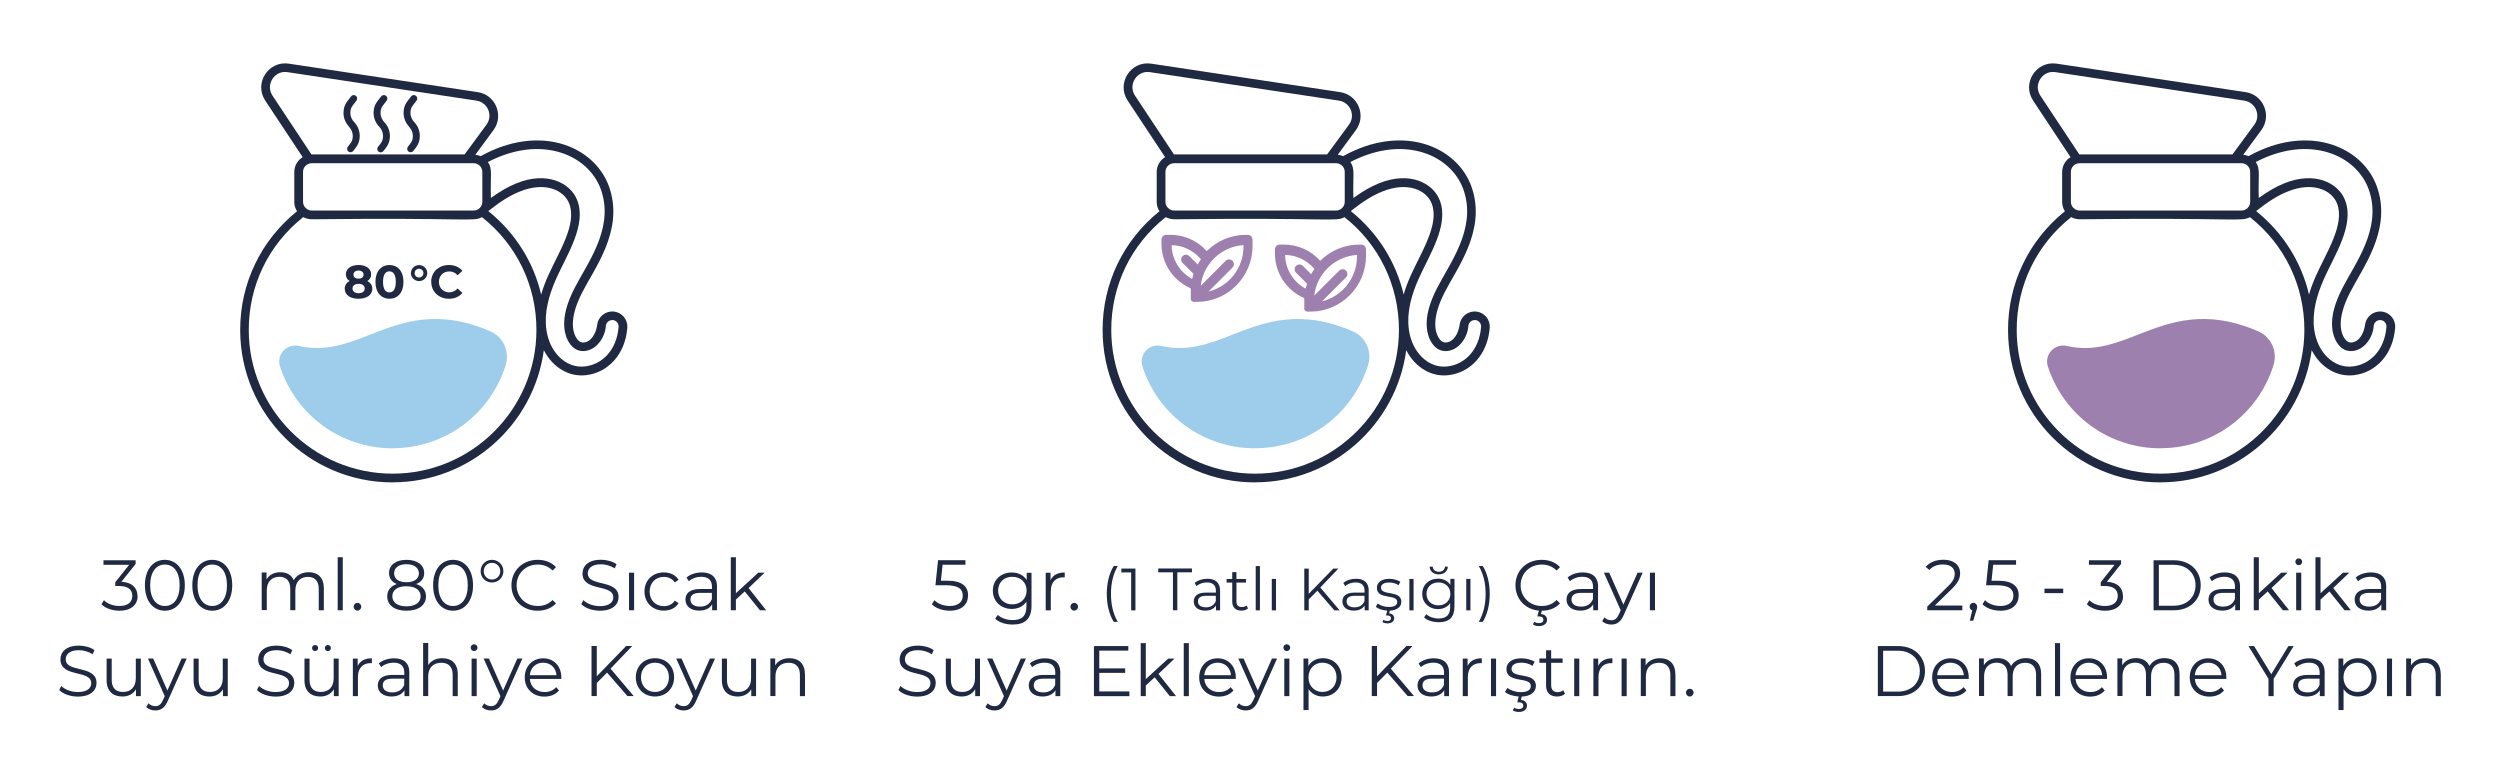 <?xml version="1.0" encoding="UTF-8"?>
<svg id="katman_1" data-name="katman 1" xmlns="http://www.w3.org/2000/svg" viewBox="0 0 280 86.81">
  <defs>
    <style>
      .cls-1 {
        fill: #202942;
      }

      .cls-2 {
        fill: #9e80ae;
      }

      .cls-3 {
        fill: #9dcdea;
      }
    </style>
  </defs>
  <g>
    <path class="cls-1" d="M15.42,66.74c0,.94-.68,1.66-2.04,1.66-.81,0-1.59-.28-2.02-.72l.28-.46c.36.38,1.01.65,1.74.65.93,0,1.44-.43,1.44-1.13s-.47-1.11-1.51-1.11h-.4v-.42l1.55-1.95h-2.87v-.51h3.6v.41l-1.59,2c1.2.06,1.8.7,1.8,1.59Z"/>
    <path class="cls-1" d="M16.23,65.55c0-1.79.94-2.85,2.23-2.85s2.24,1.07,2.24,2.85-.95,2.85-2.24,2.85-2.23-1.07-2.23-2.85ZM20.12,65.55c0-1.5-.67-2.32-1.65-2.32s-1.65.83-1.65,2.32.67,2.32,1.65,2.32,1.65-.83,1.65-2.32Z"/>
    <path class="cls-1" d="M21.54,65.55c0-1.79.94-2.85,2.23-2.85s2.24,1.07,2.24,2.85-.95,2.85-2.24,2.85-2.23-1.07-2.23-2.85ZM25.42,65.55c0-1.5-.67-2.32-1.65-2.32s-1.65.83-1.65,2.32.67,2.32,1.65,2.32,1.65-.83,1.65-2.32Z"/>
    <path class="cls-1" d="M36.27,65.91v2.44h-.57v-2.39c0-.89-.45-1.35-1.21-1.35-.87,0-1.41.56-1.41,1.52v2.21h-.57v-2.39c0-.89-.45-1.35-1.22-1.35-.86,0-1.41.56-1.41,1.52v2.21h-.57v-4.21h.54v.77c.3-.5.84-.8,1.55-.8s1.24.3,1.5.89c.3-.54.91-.89,1.67-.89,1.03,0,1.7.59,1.7,1.8Z"/>
    <path class="cls-1" d="M37.82,62.41h.57v5.94h-.57v-5.94Z"/>
    <path class="cls-1" d="M39.61,67.95c0-.25.19-.43.42-.43s.43.18.43.43-.2.44-.43.44-.42-.19-.42-.44Z"/>
    <path class="cls-1" d="M47.71,66.79c0,.99-.84,1.61-2.18,1.61s-2.16-.62-2.16-1.61c0-.67.38-1.15,1.08-1.38-.57-.22-.88-.65-.88-1.23,0-.91.78-1.48,1.96-1.48s1.98.57,1.98,1.48c0,.58-.32,1.01-.9,1.23.71.23,1.1.71,1.1,1.38ZM47.11,66.78c0-.69-.59-1.12-1.59-1.12s-1.58.43-1.58,1.12.58,1.13,1.58,1.13,1.59-.43,1.59-1.13ZM45.53,65.21c.87,0,1.39-.39,1.39-1s-.55-1.02-1.39-1.02-1.39.38-1.39,1.01.51,1.01,1.39,1.01Z"/>
    <path class="cls-1" d="M48.51,65.55c0-1.79.94-2.85,2.23-2.85s2.24,1.07,2.24,2.85-.95,2.85-2.24,2.85-2.23-1.07-2.23-2.85ZM52.39,65.55c0-1.5-.67-2.32-1.65-2.32s-1.65.83-1.65,2.32.67,2.32,1.65,2.32,1.65-.83,1.65-2.32Z"/>
    <path class="cls-1" d="M53.83,63.97c0-.71.56-1.27,1.27-1.27s1.28.56,1.28,1.27-.56,1.27-1.28,1.27-1.27-.56-1.27-1.27ZM56.03,63.97c0-.52-.4-.93-.93-.93s-.92.4-.92.93.4.94.92.94.93-.41.93-.94Z"/>
    <path class="cls-1" d="M57.28,65.55c0-1.64,1.25-2.85,2.94-2.85.82,0,1.55.27,2.05.82l-.38.38c-.46-.46-1.02-.67-1.66-.67-1.35,0-2.37.99-2.37,2.32s1.02,2.32,2.37,2.32c.64,0,1.2-.2,1.66-.67l.38.38c-.5.54-1.23.82-2.06.82-1.68,0-2.93-1.21-2.93-2.85Z"/>
    <path class="cls-1" d="M65.1,67.67l.23-.46c.4.39,1.11.68,1.85.68,1.05,0,1.51-.44,1.51-.99,0-1.54-3.45-.59-3.45-2.67,0-.83.64-1.54,2.07-1.54.63,0,1.29.18,1.74.5l-.2.47c-.48-.31-1.04-.46-1.54-.46-1.03,0-1.48.46-1.48,1.02,0,1.54,3.45.61,3.45,2.65,0,.83-.66,1.53-2.09,1.53-.84,0-1.67-.3-2.08-.73Z"/>
    <path class="cls-1" d="M70.45,64.14h.57v4.21h-.57v-4.21Z"/>
    <path class="cls-1" d="M72.18,66.25c0-1.26.91-2.14,2.17-2.14.71,0,1.31.28,1.65.83l-.42.29c-.29-.42-.74-.62-1.23-.62-.92,0-1.59.66-1.59,1.64s.67,1.64,1.59,1.64c.49,0,.94-.19,1.23-.62l.42.29c-.34.54-.94.83-1.65.83-1.26,0-2.17-.89-2.17-2.15Z"/>
    <path class="cls-1" d="M80.3,65.74v2.61h-.54v-.66c-.26.43-.75.7-1.45.7-.95,0-1.54-.5-1.54-1.23,0-.65.42-1.19,1.63-1.19h1.34v-.26c0-.72-.41-1.11-1.19-1.11-.54,0-1.06.19-1.4.5l-.26-.42c.42-.36,1.05-.57,1.71-.57,1.09,0,1.71.54,1.71,1.63ZM79.73,67.09v-.69h-1.32c-.82,0-1.08.32-1.08.75,0,.49.39.79,1.07.79s1.11-.3,1.34-.86Z"/>
    <path class="cls-1" d="M83.41,66.24l-.99.91v1.2h-.57v-5.94h.57v4.03l2.51-2.3h.71l-1.8,1.72,1.97,2.49h-.7l-1.7-2.11Z"/>
    <path class="cls-1" d="M6.63,77.29l.23-.46c.4.39,1.11.68,1.85.68,1.05,0,1.51-.44,1.51-.99,0-1.54-3.45-.59-3.45-2.67,0-.83.64-1.54,2.07-1.54.63,0,1.29.18,1.74.5l-.2.47c-.48-.31-1.04-.46-1.54-.46-1.03,0-1.48.46-1.48,1.02,0,1.54,3.45.61,3.45,2.65,0,.83-.66,1.53-2.09,1.53-.84,0-1.67-.3-2.08-.73Z"/>
    <path class="cls-1" d="M15.77,73.76v4.21h-.54v-.77c-.3.51-.84.81-1.51.81-1.07,0-1.78-.6-1.78-1.81v-2.44h.57v2.39c0,.9.46,1.35,1.27,1.35.88,0,1.43-.57,1.43-1.53v-2.21h.57Z"/>
    <path class="cls-1" d="M20.91,73.76l-2.11,4.72c-.35.82-.8,1.09-1.4,1.09-.39,0-.77-.13-1.03-.38l.26-.42c.21.21.46.32.77.32.38,0,.63-.18.87-.71l.18-.41-1.88-4.21h.59l1.59,3.58,1.59-3.58h.56Z"/>
    <path class="cls-1" d="M25.51,73.76v4.21h-.54v-.77c-.3.51-.84.81-1.51.81-1.07,0-1.78-.6-1.78-1.81v-2.44h.57v2.39c0,.9.46,1.35,1.27,1.35.88,0,1.43-.57,1.43-1.53v-2.21h.57Z"/>
    <path class="cls-1" d="M28.78,77.29l.23-.46c.4.39,1.11.68,1.85.68,1.05,0,1.51-.44,1.51-.99,0-1.54-3.45-.59-3.45-2.67,0-.83.64-1.54,2.07-1.54.63,0,1.29.18,1.74.5l-.2.47c-.48-.31-1.04-.46-1.54-.46-1.03,0-1.48.46-1.48,1.02,0,1.54,3.45.61,3.45,2.65,0,.83-.66,1.53-2.09,1.53-.84,0-1.67-.3-2.08-.73Z"/>
    <path class="cls-1" d="M37.93,73.76v4.21h-.54v-.77c-.3.51-.84.81-1.51.81-1.07,0-1.78-.6-1.78-1.81v-2.44h.57v2.39c0,.9.46,1.35,1.27,1.35.88,0,1.43-.57,1.43-1.53v-2.21h.57ZM34.95,72.58c0-.19.15-.34.34-.34s.34.15.34.34-.16.34-.34.34-.34-.14-.34-.34ZM36.38,72.58c0-.19.16-.34.34-.34s.34.15.34.34-.15.34-.34.34-.34-.14-.34-.34Z"/>
    <path class="cls-1" d="M41.65,73.72v.55s-.1,0-.14,0c-.88,0-1.42.56-1.42,1.55v2.15h-.57v-4.21h.54v.83c.26-.56.8-.86,1.58-.86Z"/>
    <path class="cls-1" d="M45.84,75.36v2.61h-.54v-.66c-.26.43-.75.7-1.45.7-.95,0-1.54-.5-1.54-1.23,0-.65.42-1.19,1.63-1.19h1.34v-.26c0-.72-.41-1.11-1.19-1.11-.54,0-1.06.19-1.4.5l-.26-.42c.42-.36,1.05-.57,1.71-.57,1.09,0,1.71.54,1.71,1.63ZM45.27,76.7v-.69h-1.32c-.82,0-1.08.32-1.08.75,0,.49.39.79,1.07.79s1.11-.3,1.34-.86Z"/>
    <path class="cls-1" d="M51.27,75.53v2.44h-.57v-2.39c0-.89-.46-1.35-1.27-1.35-.91,0-1.47.56-1.47,1.52v2.21h-.57v-5.94h.57v2.47c.31-.49.86-.77,1.58-.77,1.03,0,1.73.59,1.73,1.8Z"/>
    <path class="cls-1" d="M52.72,72.54c0-.22.17-.38.38-.38s.38.17.38.38-.17.38-.38.38-.38-.17-.38-.38ZM52.82,73.76h.57v4.21h-.57v-4.21Z"/>
    <path class="cls-1" d="M58.51,73.76l-2.11,4.72c-.35.82-.8,1.09-1.4,1.09-.39,0-.77-.13-1.03-.38l.26-.42c.21.21.46.32.77.32.38,0,.63-.18.87-.71l.18-.41-1.88-4.21h.59l1.59,3.58,1.59-3.58h.56Z"/>
    <path class="cls-1" d="M62.86,76.04h-3.52c.06.88.74,1.47,1.66,1.47.51,0,.97-.18,1.29-.55l.32.37c-.38.45-.96.69-1.63.69-1.31,0-2.21-.9-2.21-2.15s.87-2.14,2.06-2.14,2.04.87,2.04,2.14c0,.05,0,.11,0,.18ZM59.34,75.62h2.99c-.07-.83-.67-1.4-1.5-1.4s-1.42.58-1.49,1.4Z"/>
    <path class="cls-1" d="M67.99,75.33l-1.15,1.16v1.47h-.59v-5.61h.59v3.39l3.29-3.39h.68l-2.43,2.54,2.6,3.07h-.71l-2.29-2.64Z"/>
    <path class="cls-1" d="M71.21,75.86c0-1.25.91-2.14,2.15-2.14s2.14.89,2.14,2.14-.91,2.15-2.14,2.15-2.15-.9-2.15-2.15ZM74.92,75.86c0-.99-.66-1.64-1.56-1.64s-1.57.66-1.57,1.64.67,1.64,1.57,1.64,1.56-.66,1.56-1.64Z"/>
    <path class="cls-1" d="M80.08,73.76l-2.11,4.72c-.35.82-.8,1.09-1.4,1.09-.39,0-.77-.13-1.03-.38l.26-.42c.21.21.46.32.77.32.38,0,.63-.18.87-.71l.18-.41-1.88-4.21h.59l1.59,3.58,1.59-3.58h.56Z"/>
    <path class="cls-1" d="M84.68,73.76v4.21h-.54v-.77c-.3.51-.84.81-1.51.81-1.07,0-1.78-.6-1.78-1.81v-2.44h.57v2.39c0,.9.46,1.35,1.27,1.35.88,0,1.43-.57,1.43-1.53v-2.21h.57Z"/>
    <path class="cls-1" d="M90.16,75.53v2.44h-.57v-2.39c0-.89-.46-1.35-1.27-1.35-.91,0-1.47.56-1.47,1.52v2.21h-.57v-4.21h.54v.78c.3-.51.87-.81,1.6-.81,1.03,0,1.73.59,1.73,1.8Z"/>
  </g>
  <g>
    <g id="_06_Coffee_Pot" data-name="06 Coffee Pot">
      <g>
        <path class="cls-1" d="M43.98,54.02c8.65,0,15.81-6.46,16.93-14.8,1.06,2.06,2.94,3.01,4.71,2.8,2.4-.26,4.4-2.25,4.64-5.31h0c.07-.9-.58-1.7-1.47-1.81-.92-.12-1.78.53-1.9,1.46-.12.92-.65,1.98-1.57,2-.71.02-1.1-1.03-1.15-1.76-.08-1.06.27-2.37,1.06-3.89,1.33-2.63,4.53-6.76,3.11-11.42-1.22-4.16-6.17-6.87-12.01-4.91-.84.28-1.66.65-2.49,1.11-.19-.08-.39-.13-.6-.16l2.03-2.76c1.2-1.63.23-3.95-1.76-4.25l-21.16-3.19c-2.3-.35-3.93,2.2-2.64,4.14l4.19,6.33c-.56.34-.94.96-.94,1.66v3.36c0,.38.11.74.31,1.04-4.05,3.26-6.37,8.07-6.37,13.29,0,9.42,7.66,17.08,17.08,17.08h0ZM53.05,23.58h-18.13c-.53,0-.98-.44-.98-.97v-3.36c0-.54.44-.97.98-.97h18.13c.54,0,.97.45.97.97v3.36c0,.52-.43.97-.97.97h0ZM54.7,23.63c1.38-1.09,2.46-1.76,3.5-2.17,2.85-1.17,4.98-.16,5.55,1.34.9,2.32-1.19,5.46-2.36,8.08-.33.74-.59,1.44-.78,2.11-.86-3.66-2.91-6.92-5.91-9.34,0,0,0,0,0-.01h0ZM56.65,17.29c5.27-1.77,9.69.62,10.76,4.27,1.27,4.19-1.67,7.98-3.05,10.69-.88,1.71-1.26,3.15-1.16,4.4.08,1.29.85,2.72,2.15,2.67,1.4-.03,2.44-1.5,2.51-2.87.06-.38.42-.64.8-.6.38.05.65.38.62.77-.2,2.58-1.83,4.21-3.78,4.42-2.07.25-3.97-1.54-4.31-4.15-.26-1.92.3-3.86,1.08-5.63,1.2-2.7,3.46-6.06,2.38-8.83-.74-1.94-3.39-3.3-6.83-1.89-.88.35-1.78.87-2.84,1.63-.08-2.54.21-3.21-.33-4.02,0,0,0,0,0,0,0,0,0,0,0-.01.67-.34,1.33-.63,2-.85h0ZM34.88,17.29l-4.36-6.58c-.82-1.24.23-2.86,1.68-2.63l21.16,3.19c1.27.19,1.89,1.67,1.12,2.7l-2.44,3.32h-17.16ZM33.97,24.32c.26.14.61.24.94.24,17.65-.2,18.07.31,19.07-.24,3.88,3.07,6.1,7.65,6.1,12.62,0,8.88-7.23,16.11-16.11,16.11s-16.11-7.23-16.11-16.11c0-4.97,2.22-9.55,6.1-12.62h0Z"/>
        <path class="cls-3" d="M43.98,50.2c5.82,0,10.91-3.74,12.65-9.3.48-1.53-.25-3.15-1.69-3.78-5.92-2.59-9.92-1.03-13.46.35-2.58,1.01-5.02,1.96-7.99,1.28-1.38-.32-2.56.97-2.13,2.29,1.78,5.49,6.85,9.17,12.61,9.17h0Z"/>
      </g>
    </g>
    <g>
      <path class="cls-1" d="M39.08,14.17c-.39-.41-.61-.96-.61-1.53,0-1,.55-1.39.83-1.82.12-.18.36-.23.53-.11.18.12.23.36.11.53,0,0,0,0,0,0-.33.5-.7.7-.7,1.4,0,.39.16.77.44,1.05.39.41.61.96.61,1.53,0,.85-.38,1.23-.72,1.68-.13.17-.37.2-.54.08-.17-.13-.2-.37-.08-.54,0,0,0,0,0,0,.32-.41.56-.62.56-1.21,0-.39-.16-.77-.44-1.05Z"/>
      <path class="cls-1" d="M42.45,14.17c-.39-.41-.61-.96-.61-1.53,0-1,.55-1.39.83-1.82.12-.18.36-.23.54-.11.18.12.23.36.11.54-.33.5-.7.7-.7,1.4,0,.39.16.77.44,1.05.39.41.61.96.61,1.53,0,.85-.38,1.23-.72,1.68-.13.17-.37.21-.54.08-.17-.13-.21-.37-.08-.54,0,0,0,0,.01-.01.32-.41.56-.62.56-1.21,0-.39-.16-.77-.44-1.05h0Z"/>
      <path class="cls-1" d="M45.81,14.17c-.39-.41-.61-.96-.61-1.53,0-1,.54-1.39.83-1.82.12-.18.36-.23.53-.11s.23.36.11.53h0c-.33.5-.7.7-.7,1.4,0,.39.16.77.44,1.05.39.41.61.96.61,1.53,0,.85-.38,1.23-.72,1.68-.13.17-.37.2-.54.08-.17-.13-.2-.37-.08-.54,0,0,0,0,0,0,.32-.42.56-.62.56-1.21,0-.39-.16-.77-.44-1.05h0Z"/>
    </g>
    <g>
      <path class="cls-1" d="M42.05,31.57c0-1.21.67-1.89,1.57-1.89s1.57.68,1.57,1.89-.66,1.89-1.57,1.89-1.57-.68-1.57-1.89ZM44.33,31.57c0-.83-.29-1.18-.72-1.18s-.71.35-.71,1.18.29,1.18.71,1.18.72-.35.72-1.18Z"/>
      <path class="cls-1" d="M46.02,30.59c0-.5.41-.9.92-.9s.91.4.91.9-.41.89-.91.89-.92-.39-.92-.89ZM47.42,30.59c0-.28-.21-.49-.49-.49s-.49.21-.49.49.21.49.49.49.49-.21.49-.49Z"/>
      <path class="cls-1" d="M48.29,31.57c0-1.1.85-1.89,1.99-1.89.63,0,1.16.23,1.51.65l-.54.5c-.25-.28-.55-.43-.92-.43-.68,0-1.17.48-1.17,1.17s.49,1.17,1.17,1.17c.37,0,.67-.15.92-.43l.54.5c-.35.42-.87.65-1.51.65-1.13,0-1.98-.79-1.98-1.89Z"/>
      <path class="cls-1" d="M41.7,32.34c0,.69-.62,1.12-1.55,1.12s-1.54-.43-1.54-1.12c0-.39.2-.69.55-.86-.27-.17-.42-.42-.42-.75,0-.64.58-1.05,1.41-1.05s1.42.4,1.42,1.05c0,.33-.16.59-.43.75.36.18.56.47.56.86ZM40.85,32.31c0-.32-.27-.52-.69-.52s-.68.2-.68.52.26.53.68.53.69-.2.69-.53ZM39.59,30.76c0,.28.22.45.56.45s.57-.17.57-.45-.23-.46-.57-.46-.56.17-.56.46Z"/>
    </g>
  </g>
  <g>
    <path class="cls-1" d="M108.42,66.7c0,.95-.67,1.7-2.04,1.7-.81,0-1.58-.28-2.01-.72l.28-.46c.36.38,1,.65,1.72.65.95,0,1.46-.46,1.46-1.15,0-.72-.45-1.17-1.87-1.17h-1.19l.29-2.81h3.07v.51h-2.56l-.19,1.79h.72c1.69,0,2.33.67,2.33,1.66Z"/>
    <path class="cls-1" d="M115.53,64.14v3.7c0,1.45-.71,2.11-2.11,2.11-.77,0-1.52-.23-1.96-.65l.29-.43c.4.36,1.01.58,1.66.58,1.07,0,1.55-.49,1.55-1.53v-.54c-.35.54-.95.82-1.64.82-1.2,0-2.12-.84-2.12-2.05s.91-2.03,2.12-2.03c.71,0,1.31.29,1.67.84v-.81h.54ZM114.98,66.14c0-.91-.67-1.54-1.6-1.54s-1.59.62-1.59,1.54.67,1.55,1.59,1.55,1.6-.63,1.6-1.55Z"/>
    <path class="cls-1" d="M119.25,64.11v.55s-.1,0-.14,0c-.88,0-1.42.56-1.42,1.55v2.15h-.57v-4.21h.54v.83c.26-.56.8-.86,1.58-.86Z"/>
    <path class="cls-1" d="M119.89,67.95c0-.25.19-.43.42-.43s.43.18.43.43-.2.44-.43.44-.42-.19-.42-.44Z"/>
    <path class="cls-1" d="M123.96,66.52c0-1.23.28-2.33.78-3.13h.45c-.53.92-.76,1.94-.76,3.13s.23,2.21.76,3.13h-.45c-.5-.81-.78-1.9-.78-3.13Z"/>
    <path class="cls-1" d="M127.17,63.68v4.68h-.48v-4.25h-1.1v-.43h1.58Z"/>
    <path class="cls-1" d="M131.36,64.1h-1.64v-.43h3.78v.43h-1.64v4.25h-.49v-4.25Z"/>
    <path class="cls-1" d="M136.65,66.18v2.18h-.46v-.55c-.21.36-.63.58-1.21.58-.79,0-1.28-.41-1.28-1.02,0-.54.35-1,1.36-1h1.12v-.21c0-.6-.34-.93-1-.93-.46,0-.88.16-1.17.41l-.21-.35c.35-.3.88-.47,1.43-.47.91,0,1.42.45,1.42,1.36ZM136.17,67.3v-.57h-1.1c-.68,0-.9.27-.9.63,0,.41.33.66.89.66s.93-.25,1.12-.72Z"/>
    <path class="cls-1" d="M139.78,68.14c-.19.17-.47.25-.74.25-.66,0-1.03-.37-1.03-1.02v-2.12h-.63v-.4h.63v-.77h.47v.77h1.07v.4h-1.07v2.1c0,.41.21.64.61.64.19,0,.39-.06.52-.18l.17.34Z"/>
    <path class="cls-1" d="M140.64,63.4h.47v4.96h-.47v-4.96Z"/>
    <path class="cls-1" d="M142.44,64.84h.47v3.52h-.47v-3.52Z"/>
    <path class="cls-1" d="M147.54,66.16l-.96.97v1.23h-.5v-4.68h.5v2.83l2.75-2.83h.57l-2.03,2.12,2.17,2.56h-.59l-1.91-2.2Z"/>
    <path class="cls-1" d="M153.29,66.18v2.18h-.45v-.55c-.21.36-.63.58-1.21.58-.79,0-1.28-.41-1.28-1.02,0-.54.35-1,1.36-1h1.12v-.21c0-.6-.34-.93-1-.93-.45,0-.88.16-1.17.41l-.21-.35c.35-.3.88-.47,1.43-.47.91,0,1.42.45,1.42,1.36ZM152.82,67.3v-.57h-1.1c-.68,0-.9.27-.9.63,0,.41.33.66.89.66s.93-.25,1.12-.72Z"/>
    <path class="cls-1" d="M155.66,68.39l-.08.31c.37.03.57.25.57.54,0,.36-.31.58-.76.58-.22,0-.4-.05-.56-.15l.11-.25c.13.09.28.13.44.13.27,0,.41-.11.41-.31,0-.18-.13-.31-.41-.31h-.15l.14-.54c-.53-.03-1.02-.2-1.28-.43l.21-.37c.28.22.75.39,1.25.39.67,0,.94-.23.94-.57,0-.92-2.28-.19-2.28-1.58,0-.57.49-1,1.39-1,.46,0,.95.13,1.24.33l-.21.38c-.31-.21-.67-.3-1.04-.3-.63,0-.92.25-.92.58,0,.95,2.28.23,2.28,1.58,0,.57-.48.96-1.31,1Z"/>
    <path class="cls-1" d="M157.85,64.84h.47v3.52h-.47v-3.52Z"/>
    <path class="cls-1" d="M162.9,64.84v3.09c0,1.21-.59,1.76-1.76,1.76-.64,0-1.27-.19-1.64-.54l.24-.36c.33.3.84.48,1.38.48.89,0,1.3-.41,1.3-1.28v-.45c-.29.45-.8.68-1.37.68-1,0-1.76-.7-1.76-1.71s.76-1.7,1.76-1.7c.59,0,1.1.24,1.39.7v-.68h.45ZM162.44,66.51c0-.76-.56-1.28-1.34-1.28s-1.33.52-1.33,1.28.55,1.29,1.33,1.29,1.34-.53,1.34-1.29ZM160.14,63.47h.33c.01.35.31.57.68.57s.67-.21.68-.57h.33c-.02.53-.45.86-1.02.86s-1-.33-1.02-.86Z"/>
    <path class="cls-1" d="M164.22,64.84h.47v3.52h-.47v-3.52Z"/>
    <path class="cls-1" d="M165.62,69.65c.53-.92.77-1.94.77-3.13s-.23-2.21-.77-3.13h.45c.5.8.78,1.9.78,3.13s-.28,2.32-.78,3.13h-.45Z"/>
    <path class="cls-1" d="M174.34,67.2l.38.38c-.49.54-1.22.82-2.03.82l-.1.37c.44.04.68.3.68.65,0,.43-.37.7-.91.7-.26,0-.48-.06-.67-.18l.14-.3c.16.1.34.15.53.15.32,0,.5-.14.5-.38,0-.22-.16-.37-.5-.37h-.18l.17-.65c-1.52-.14-2.62-1.3-2.62-2.84,0-1.64,1.25-2.85,2.94-2.85.82,0,1.55.27,2.05.82l-.38.38c-.46-.46-1.02-.67-1.66-.67-1.35,0-2.37.99-2.37,2.32s1.02,2.32,2.37,2.32c.64,0,1.2-.2,1.66-.67Z"/>
    <path class="cls-1" d="M178.98,65.74v2.61h-.54v-.66c-.26.43-.75.7-1.45.7-.95,0-1.54-.5-1.54-1.23,0-.65.42-1.19,1.63-1.19h1.34v-.26c0-.72-.41-1.11-1.19-1.11-.54,0-1.06.19-1.4.5l-.26-.42c.42-.36,1.05-.57,1.71-.57,1.09,0,1.71.54,1.71,1.63ZM178.41,67.09v-.69h-1.32c-.82,0-1.08.32-1.08.75,0,.49.39.79,1.07.79s1.11-.3,1.34-.86Z"/>
    <path class="cls-1" d="M183.98,64.14l-2.11,4.72c-.35.82-.8,1.09-1.4,1.09-.39,0-.77-.13-1.03-.38l.26-.42c.21.21.46.32.77.32.38,0,.63-.18.87-.71l.18-.41-1.88-4.21h.59l1.59,3.58,1.59-3.58h.56Z"/>
    <path class="cls-1" d="M184.79,64.14h.57v4.21h-.57v-4.21Z"/>
    <path class="cls-1" d="M100.62,77.29l.23-.46c.4.39,1.11.68,1.85.68,1.05,0,1.51-.44,1.51-.99,0-1.54-3.45-.59-3.45-2.67,0-.83.64-1.54,2.07-1.54.63,0,1.29.18,1.74.5l-.2.47c-.48-.31-1.04-.46-1.54-.46-1.03,0-1.48.46-1.48,1.02,0,1.54,3.45.61,3.45,2.65,0,.83-.66,1.53-2.09,1.53-.84,0-1.67-.3-2.08-.73Z"/>
    <path class="cls-1" d="M109.76,73.76v4.21h-.54v-.77c-.3.51-.84.81-1.51.81-1.07,0-1.78-.6-1.78-1.81v-2.44h.57v2.39c0,.9.46,1.35,1.27,1.35.88,0,1.43-.57,1.43-1.53v-2.21h.57Z"/>
    <path class="cls-1" d="M114.9,73.76l-2.11,4.72c-.35.82-.8,1.09-1.4,1.09-.39,0-.77-.13-1.03-.38l.26-.42c.21.21.46.32.77.32.38,0,.63-.18.87-.71l.18-.41-1.88-4.21h.59l1.59,3.58,1.59-3.58h.56Z"/>
    <path class="cls-1" d="M118.75,75.36v2.61h-.54v-.66c-.26.43-.75.7-1.45.7-.95,0-1.54-.5-1.54-1.23,0-.65.42-1.19,1.63-1.19h1.34v-.26c0-.72-.41-1.11-1.19-1.11-.54,0-1.06.19-1.4.5l-.26-.42c.42-.36,1.05-.57,1.71-.57,1.09,0,1.71.54,1.71,1.63ZM118.18,76.7v-.69h-1.32c-.82,0-1.08.32-1.08.75,0,.49.39.79,1.07.79s1.11-.3,1.34-.86Z"/>
    <path class="cls-1" d="M126.49,77.46v.51h-3.97v-5.61h3.85v.51h-3.25v1.99h2.9v.5h-2.9v2.08h3.37Z"/>
    <path class="cls-1" d="M129.32,75.86l-.99.91v1.2h-.57v-5.94h.57v4.03l2.51-2.3h.71l-1.8,1.72,1.97,2.49h-.7l-1.7-2.11Z"/>
    <path class="cls-1" d="M132.58,72.03h.57v5.94h-.57v-5.94Z"/>
    <path class="cls-1" d="M138.4,76.04h-3.52c.06.88.74,1.47,1.66,1.47.51,0,.97-.18,1.29-.55l.32.37c-.38.45-.96.69-1.63.69-1.31,0-2.21-.9-2.21-2.15s.87-2.14,2.06-2.14,2.04.87,2.04,2.14c0,.05,0,.11,0,.18ZM134.88,75.62h2.99c-.07-.83-.67-1.4-1.5-1.4s-1.42.58-1.49,1.4Z"/>
    <path class="cls-1" d="M143.03,73.76l-2.11,4.72c-.35.82-.8,1.09-1.4,1.09-.39,0-.77-.13-1.03-.38l.26-.42c.21.21.46.32.77.32.38,0,.63-.18.87-.71l.18-.41-1.88-4.21h.59l1.59,3.58,1.59-3.58h.56Z"/>
    <path class="cls-1" d="M143.74,72.54c0-.22.17-.38.38-.38s.38.17.38.38-.17.38-.38.38-.38-.17-.38-.38ZM143.84,73.76h.57v4.21h-.57v-4.21Z"/>
    <path class="cls-1" d="M150.26,75.86c0,1.28-.9,2.15-2.1,2.15-.67,0-1.25-.29-1.6-.83v2.35h-.57v-5.77h.54v.83c.34-.56.93-.87,1.63-.87,1.2,0,2.1.87,2.1,2.14ZM149.69,75.86c0-.98-.68-1.64-1.57-1.64s-1.57.67-1.57,1.64.67,1.64,1.57,1.64,1.57-.66,1.57-1.64Z"/>
    <path class="cls-1" d="M155.38,75.33l-1.15,1.16v1.47h-.59v-5.61h.59v3.39l3.29-3.39h.68l-2.43,2.54,2.6,3.07h-.71l-2.29-2.64Z"/>
    <path class="cls-1" d="M162.29,75.36v2.61h-.54v-.66c-.26.43-.75.7-1.45.7-.95,0-1.54-.5-1.54-1.23,0-.65.42-1.19,1.63-1.19h1.34v-.26c0-.72-.41-1.11-1.19-1.11-.54,0-1.06.19-1.4.5l-.26-.42c.42-.36,1.05-.57,1.71-.57,1.09,0,1.71.54,1.71,1.63ZM161.72,76.7v-.69h-1.32c-.82,0-1.08.32-1.08.75,0,.49.39.79,1.07.79s1.11-.3,1.34-.86Z"/>
    <path class="cls-1" d="M165.96,73.72v.55s-.1,0-.14,0c-.88,0-1.42.56-1.42,1.55v2.15h-.57v-4.21h.54v.83c.26-.56.8-.86,1.58-.86Z"/>
    <path class="cls-1" d="M166.99,73.76h.57v4.21h-.57v-4.21Z"/>
    <path class="cls-1" d="M170.44,78.01l-.1.38c.44.04.68.3.68.65,0,.43-.37.7-.91.7-.26,0-.48-.06-.67-.18l.14-.3c.16.1.34.15.53.15.32,0,.5-.14.5-.38,0-.22-.16-.37-.5-.37h-.18l.17-.65c-.63-.03-1.23-.24-1.54-.51l.26-.45c.34.26.91.47,1.5.47.8,0,1.13-.27,1.13-.69,0-1.1-2.73-.23-2.73-1.9,0-.69.59-1.2,1.67-1.2.54,0,1.14.15,1.49.39l-.25.46c-.37-.26-.81-.36-1.24-.36-.76,0-1.1.3-1.1.7,0,1.14,2.73.28,2.73,1.9,0,.69-.58,1.15-1.57,1.2Z"/>
    <path class="cls-1" d="M175.28,77.71c-.22.2-.56.3-.89.3-.79,0-1.23-.45-1.23-1.23v-2.55h-.75v-.48h.75v-.92h.57v.92h1.28v.48h-1.28v2.52c0,.5.26.77.73.77.23,0,.46-.07.62-.22l.2.41Z"/>
    <path class="cls-1" d="M176.31,73.76h.57v4.21h-.57v-4.21Z"/>
    <path class="cls-1" d="M180.59,73.72v.55s-.1,0-.14,0c-.88,0-1.42.56-1.42,1.55v2.15h-.57v-4.21h.54v.83c.26-.56.8-.86,1.58-.86Z"/>
    <path class="cls-1" d="M181.62,73.76h.57v4.21h-.57v-4.21Z"/>
    <path class="cls-1" d="M187.65,75.53v2.44h-.57v-2.39c0-.89-.46-1.35-1.27-1.35-.91,0-1.47.56-1.47,1.52v2.21h-.57v-4.21h.54v.78c.3-.51.87-.81,1.6-.81,1.03,0,1.73.59,1.73,1.8Z"/>
    <path class="cls-1" d="M188.83,77.57c0-.25.19-.43.42-.43s.43.18.43.43-.2.44-.43.44-.42-.19-.42-.44Z"/>
  </g>
  <g>
    <g id="_06_Coffee_Pot-2" data-name="06 Coffee Pot">
      <g>
        <path class="cls-1" d="M140.57,54.02c8.65,0,15.81-6.46,16.93-14.8,1.06,2.06,2.94,3.01,4.71,2.8,2.4-.26,4.4-2.25,4.64-5.31h0c.07-.9-.58-1.7-1.47-1.81-.92-.12-1.78.53-1.9,1.46-.12.92-.65,1.98-1.57,2-.71.02-1.1-1.03-1.15-1.76-.08-1.06.27-2.37,1.06-3.89,1.33-2.63,4.53-6.76,3.11-11.42-1.22-4.16-6.17-6.87-12.01-4.91-.84.28-1.66.65-2.49,1.11-.19-.08-.39-.13-.6-.16l2.03-2.76c1.2-1.63.23-3.95-1.76-4.25l-21.16-3.19c-2.3-.35-3.93,2.2-2.64,4.14l4.19,6.33c-.56.34-.94.96-.94,1.66v3.36c0,.38.11.74.31,1.04-4.05,3.26-6.37,8.07-6.37,13.29,0,9.42,7.66,17.08,17.08,17.08h0ZM149.64,23.58h-18.13c-.53,0-.98-.44-.98-.97v-3.36c0-.54.44-.97.98-.97h18.13c.54,0,.97.45.97.97v3.36c0,.52-.43.97-.97.97h0ZM151.3,23.63c1.38-1.09,2.46-1.76,3.5-2.17,2.85-1.17,4.98-.16,5.55,1.34.9,2.32-1.19,5.46-2.36,8.08-.33.74-.59,1.44-.78,2.11-.86-3.66-2.91-6.92-5.91-9.34,0,0,0,0,0-.01h0ZM153.25,17.29c5.27-1.77,9.69.62,10.76,4.27,1.27,4.19-1.67,7.98-3.05,10.69-.88,1.71-1.26,3.15-1.16,4.4.08,1.29.85,2.72,2.15,2.67,1.4-.03,2.44-1.5,2.51-2.87.06-.38.42-.64.8-.6.38.05.65.38.62.77-.2,2.58-1.83,4.21-3.78,4.42-2.07.25-3.97-1.54-4.31-4.15-.26-1.92.3-3.86,1.08-5.63,1.2-2.7,3.46-6.06,2.38-8.83-.74-1.94-3.39-3.3-6.83-1.89-.88.35-1.78.87-2.84,1.63-.08-2.54.21-3.21-.33-4.02,0,0,0,0,0,0,0,0,0,0,0-.01.67-.34,1.33-.63,2-.85h0ZM131.48,17.29l-4.36-6.58c-.82-1.24.23-2.86,1.68-2.63l21.16,3.19c1.27.19,1.89,1.67,1.12,2.7l-2.44,3.32h-17.16ZM130.57,24.32c.26.14.61.24.94.24,17.65-.2,18.07.31,19.07-.24,3.88,3.07,6.1,7.65,6.1,12.62,0,8.88-7.23,16.11-16.11,16.11s-16.11-7.23-16.11-16.11c0-4.97,2.22-9.55,6.1-12.62h0Z"/>
        <path class="cls-3" d="M140.57,50.2c5.82,0,10.91-3.74,12.65-9.3.48-1.53-.25-3.15-1.69-3.78-5.92-2.59-9.92-1.03-13.46.35-2.58,1.01-5.02,1.96-7.99,1.28-1.38-.32-2.56.97-2.13,2.29,1.78,5.49,6.85,9.17,12.61,9.17h0Z"/>
      </g>
    </g>
    <path class="cls-2" d="M133.37,32.35c0,.09,0,.18,0,.27v.73s0,.04,0,.05c0,0,0,.01,0,.02,0,.01,0,.02,0,.03,0,0,0,.02,0,.02s0,.02,0,.03,0,.02,0,.02,0,.02,0,.03,0,.01.01.02c0,0,0,.02.01.03,0,0,0,.01.01.02,0,0,0,.02.02.02s.01.01.02.02,0,.01.02.02c0,.01.02.02.03.03,0,0,0,0,0,0s0,0,0,0c.01.01.02.02.04.03,0,0,.01,0,.02.01s.01.01.02.02.02,0,.02.01.01,0,.02.01.02,0,.02.01.02,0,.02.01.02,0,.02,0,.02,0,.03,0,.02,0,.02,0,.02,0,.03,0,.02,0,.03,0c0,0,.02,0,.02,0,.02,0,.04,0,.05,0h.19c3.45,0,6.24-2.8,6.24-6.24v-.73c0-.3-.24-.54-.54-.54h-.19c-1.65,0-3.23.65-4.4,1.82-1.03-1.16-2.51-1.82-4.06-1.82h-.47c-.3,0-.54.24-.54.54v.47c0,2.14,1.27,4.09,3.23,4.96ZM139.27,27.46v.18c0,2.37-1.62,4.44-3.91,5.01l2.68-2.68c.21-.21.21-.55,0-.76s-.55-.21-.76,0l-2.8,2.8c.29-2.47,2.31-4.39,4.79-4.56ZM134.51,29.03c-.13.19-.26.38-.37.59l-.93-.93c-.21-.21-.55-.21-.76,0s-.21.55,0,.76l1.23,1.23c-.06.18-.11.37-.16.56-1.39-.75-2.27-2.19-2.3-3.78,1.27.02,2.47.6,3.29,1.58Z"/>
    <path class="cls-2" d="M146.08,33.44c0,.09,0,.18,0,.27v.73s0,.04,0,.05c0,0,0,.01,0,.02,0,.01,0,.02,0,.03,0,0,0,.02,0,.02s0,.02,0,.03,0,.02,0,.02,0,.02,0,.03,0,.01.01.02c0,0,0,.02.01.03,0,0,0,.01.01.02,0,0,0,.02.02.02s.01.01.02.02,0,.01.02.02c0,.01.02.02.03.03,0,0,0,0,0,0s0,0,0,0c.01.01.02.02.04.03,0,0,.01,0,.02.01s.01.01.02.02.02,0,.02.01.01,0,.02.01.02,0,.02.01.02,0,.02.01.02,0,.02,0,.02,0,.03,0,.02,0,.02,0,.02,0,.03,0,.02,0,.03,0c0,0,.02,0,.02,0,.02,0,.04,0,.05,0h.19c3.45,0,6.24-2.8,6.24-6.24v-.73c0-.3-.24-.54-.54-.54h-.19c-1.65,0-3.23.65-4.4,1.82-1.03-1.16-2.51-1.82-4.06-1.82h-.47c-.3,0-.54.24-.54.54v.47c0,2.14,1.27,4.09,3.23,4.96ZM151.98,28.56v.18c0,2.37-1.62,4.44-3.91,5.01l2.68-2.68c.21-.21.21-.55,0-.76s-.55-.21-.76,0l-2.8,2.8c.29-2.47,2.31-4.39,4.79-4.56ZM147.22,30.12c-.13.19-.26.38-.37.59l-.93-.93c-.21-.21-.55-.21-.76,0s-.21.55,0,.76l1.23,1.23c-.06.18-.11.37-.16.56-1.39-.75-2.27-2.19-2.3-3.78,1.27.02,2.47.6,3.29,1.58Z"/>
  </g>
  <g>
    <path class="cls-1" d="M219.78,67.84v.51h-3.93v-.41l2.33-2.28c.63-.62.75-1,.75-1.39,0-.65-.46-1.05-1.31-1.05-.66,0-1.16.2-1.53.62l-.41-.35c.43-.51,1.13-.8,1.99-.8,1.14,0,1.86.58,1.86,1.51,0,.54-.17,1.02-.92,1.75l-1.91,1.87h3.08Z"/>
    <path class="cls-1" d="M221.45,67.95c0,.14-.03.24-.11.46l-.34,1.11h-.38l.27-1.16c-.17-.05-.29-.2-.29-.41,0-.25.18-.43.42-.43s.42.19.42.43Z"/>
    <path class="cls-1" d="M226.09,66.7c0,.95-.67,1.7-2.04,1.7-.81,0-1.58-.28-2.01-.72l.28-.46c.36.38,1,.65,1.72.65.95,0,1.46-.46,1.46-1.15,0-.72-.45-1.17-1.87-1.17h-1.19l.29-2.81h3.07v.51h-2.56l-.19,1.79h.72c1.69,0,2.33.67,2.33,1.66Z"/>
    <path class="cls-1" d="M228.98,65.93h2.1v.5h-2.1v-.5Z"/>
    <path class="cls-1" d="M237.79,66.74c0,.94-.68,1.66-2.04,1.66-.81,0-1.59-.28-2.02-.72l.28-.46c.36.38,1.01.65,1.74.65.93,0,1.44-.43,1.44-1.13s-.47-1.11-1.51-1.11h-.4v-.42l1.55-1.95h-2.87v-.51h3.6v.41l-1.59,2c1.2.06,1.8.7,1.8,1.59Z"/>
    <path class="cls-1" d="M241.2,62.75h2.28c1.79,0,3,1.15,3,2.8s-1.21,2.8-3,2.8h-2.28v-5.61ZM243.45,67.84c1.49,0,2.45-.95,2.45-2.29s-.96-2.29-2.45-2.29h-1.66v4.58h1.66Z"/>
    <path class="cls-1" d="M250.88,65.74v2.61h-.54v-.66c-.26.43-.75.7-1.45.7-.95,0-1.54-.5-1.54-1.23,0-.65.42-1.19,1.63-1.19h1.34v-.26c0-.72-.41-1.11-1.19-1.11-.54,0-1.06.19-1.4.5l-.26-.42c.42-.36,1.05-.57,1.71-.57,1.09,0,1.71.54,1.71,1.63ZM250.31,67.09v-.69h-1.32c-.82,0-1.08.32-1.08.75,0,.49.39.79,1.07.79s1.11-.3,1.34-.86Z"/>
    <path class="cls-1" d="M253.98,66.24l-.99.91v1.2h-.57v-5.94h.57v4.03l2.51-2.3h.71l-1.8,1.72,1.97,2.49h-.7l-1.7-2.11Z"/>
    <path class="cls-1" d="M257.08,62.92c0-.22.17-.38.38-.38s.38.17.38.38-.17.38-.38.38-.38-.17-.38-.38ZM257.17,64.14h.57v4.21h-.57v-4.21Z"/>
    <path class="cls-1" d="M260.89,66.24l-.99.91v1.2h-.57v-5.94h.57v4.03l2.51-2.3h.71l-1.8,1.72,1.97,2.49h-.7l-1.7-2.11Z"/>
    <path class="cls-1" d="M267.25,65.74v2.61h-.54v-.66c-.26.43-.75.7-1.45.7-.95,0-1.54-.5-1.54-1.23,0-.65.42-1.19,1.63-1.19h1.34v-.26c0-.72-.41-1.11-1.19-1.11-.54,0-1.06.19-1.4.5l-.26-.42c.42-.36,1.05-.57,1.71-.57,1.09,0,1.71.54,1.71,1.63ZM266.68,67.09v-.69h-1.32c-.82,0-1.08.32-1.08.75,0,.49.39.79,1.07.79s1.11-.3,1.34-.86Z"/>
    <path class="cls-1" d="M210.32,72.36h2.28c1.79,0,3,1.15,3,2.8s-1.21,2.8-3,2.8h-2.28v-5.61ZM212.57,77.46c1.49,0,2.45-.95,2.45-2.29s-.96-2.29-2.45-2.29h-1.66v4.58h1.66Z"/>
    <path class="cls-1" d="M220.49,76.04h-3.52c.06.88.74,1.47,1.66,1.47.51,0,.97-.18,1.29-.55l.32.37c-.38.45-.96.69-1.63.69-1.31,0-2.21-.9-2.21-2.15s.87-2.14,2.06-2.14,2.04.87,2.04,2.14c0,.05,0,.11,0,.18ZM216.96,75.62h2.99c-.07-.83-.67-1.4-1.5-1.4s-1.42.58-1.49,1.4Z"/>
    <path class="cls-1" d="M228.61,75.53v2.44h-.57v-2.39c0-.89-.45-1.35-1.21-1.35-.87,0-1.41.56-1.41,1.52v2.21h-.57v-2.39c0-.89-.45-1.35-1.22-1.35-.86,0-1.41.56-1.41,1.52v2.21h-.57v-4.21h.54v.77c.3-.5.84-.8,1.55-.8s1.24.3,1.5.89c.3-.54.91-.89,1.67-.89,1.03,0,1.7.59,1.7,1.8Z"/>
    <path class="cls-1" d="M230.16,72.03h.57v5.94h-.57v-5.94Z"/>
    <path class="cls-1" d="M235.98,76.04h-3.52c.06.88.74,1.47,1.66,1.47.51,0,.97-.18,1.29-.55l.32.37c-.38.45-.96.69-1.63.69-1.31,0-2.21-.9-2.21-2.15s.87-2.14,2.06-2.14,2.04.87,2.04,2.14c0,.05,0,.11,0,.18ZM232.46,75.62h2.99c-.07-.83-.67-1.4-1.5-1.4s-1.42.58-1.49,1.4Z"/>
    <path class="cls-1" d="M244.11,75.53v2.44h-.57v-2.39c0-.89-.45-1.35-1.21-1.35-.87,0-1.41.56-1.41,1.52v2.21h-.57v-2.39c0-.89-.45-1.35-1.22-1.35-.86,0-1.41.56-1.41,1.52v2.21h-.57v-4.21h.54v.77c.3-.5.84-.8,1.55-.8s1.24.3,1.5.89c.3-.54.91-.89,1.67-.89,1.03,0,1.7.59,1.7,1.8Z"/>
    <path class="cls-1" d="M249.34,76.04h-3.52c.06.88.74,1.47,1.66,1.47.51,0,.97-.18,1.29-.55l.32.37c-.38.45-.96.69-1.63.69-1.31,0-2.21-.9-2.21-2.15s.87-2.14,2.06-2.14,2.04.87,2.04,2.14c0,.05,0,.11,0,.18ZM245.82,75.62h2.99c-.07-.83-.67-1.4-1.5-1.4s-1.42.58-1.49,1.4Z"/>
    <path class="cls-1" d="M254.65,76.03v1.94h-.58v-1.94l-2.24-3.67h.63l1.92,3.15,1.92-3.15h.59l-2.24,3.67Z"/>
    <path class="cls-1" d="M260.36,75.36v2.61h-.54v-.66c-.26.43-.75.7-1.45.7-.95,0-1.54-.5-1.54-1.23,0-.65.42-1.19,1.63-1.19h1.34v-.26c0-.72-.41-1.11-1.19-1.11-.54,0-1.06.19-1.4.5l-.26-.42c.42-.36,1.05-.57,1.71-.57,1.09,0,1.71.54,1.71,1.63ZM259.79,76.7v-.69h-1.32c-.82,0-1.08.32-1.08.75,0,.49.39.79,1.07.79s1.11-.3,1.34-.86Z"/>
    <path class="cls-1" d="M266.18,75.86c0,1.28-.9,2.15-2.1,2.15-.67,0-1.25-.29-1.6-.83v2.35h-.57v-5.77h.54v.83c.34-.56.93-.87,1.63-.87,1.2,0,2.1.87,2.1,2.14ZM265.61,75.86c0-.98-.68-1.64-1.57-1.64s-1.57.67-1.57,1.64.67,1.64,1.57,1.64,1.57-.66,1.57-1.64Z"/>
    <path class="cls-1" d="M267.34,73.76h.57v4.21h-.57v-4.21Z"/>
    <path class="cls-1" d="M273.37,75.53v2.44h-.57v-2.39c0-.89-.46-1.35-1.27-1.35-.91,0-1.47.56-1.47,1.52v2.21h-.57v-4.21h.54v.78c.3-.51.87-.81,1.6-.81,1.03,0,1.73.59,1.73,1.8Z"/>
  </g>
  <g id="_06_Coffee_Pot-3" data-name="06 Coffee Pot">
    <g>
      <path class="cls-1" d="M241.98,54.02c8.65,0,15.81-6.46,16.93-14.8,1.06,2.06,2.94,3.01,4.71,2.8,2.4-.26,4.4-2.25,4.64-5.31h0c.07-.9-.58-1.7-1.47-1.81-.92-.12-1.78.53-1.9,1.46-.12.92-.65,1.98-1.57,2-.71.02-1.1-1.03-1.15-1.76-.08-1.06.27-2.37,1.06-3.89,1.33-2.63,4.53-6.76,3.11-11.42-1.22-4.16-6.17-6.87-12.01-4.91-.84.28-1.66.65-2.49,1.11-.19-.08-.39-.13-.6-.16l2.03-2.76c1.2-1.63.23-3.95-1.76-4.25l-21.16-3.19c-2.3-.35-3.93,2.2-2.64,4.14l4.19,6.33c-.56.34-.94.96-.94,1.66v3.36c0,.38.11.74.31,1.04-4.05,3.26-6.37,8.07-6.37,13.29,0,9.42,7.66,17.08,17.08,17.08h0ZM251.05,23.58h-18.13c-.53,0-.98-.44-.98-.97v-3.36c0-.54.44-.97.98-.97h18.13c.54,0,.97.45.97.97v3.36c0,.52-.43.97-.97.97h0ZM252.7,23.63c1.38-1.09,2.46-1.76,3.5-2.17,2.85-1.17,4.98-.16,5.55,1.34.9,2.32-1.19,5.46-2.36,8.08-.33.74-.59,1.44-.78,2.11-.86-3.66-2.91-6.92-5.91-9.34,0,0,0,0,0-.01h0ZM254.65,17.29c5.27-1.77,9.69.62,10.76,4.27,1.27,4.19-1.67,7.98-3.05,10.69-.88,1.71-1.26,3.15-1.16,4.4.08,1.29.85,2.72,2.15,2.67,1.4-.03,2.44-1.5,2.51-2.87.06-.38.42-.64.8-.6.38.05.65.38.62.77-.2,2.58-1.83,4.21-3.78,4.42-2.07.25-3.97-1.54-4.31-4.15-.26-1.92.3-3.86,1.08-5.63,1.2-2.7,3.46-6.06,2.38-8.83-.74-1.94-3.39-3.3-6.83-1.89-.88.35-1.78.87-2.84,1.63-.08-2.54.21-3.21-.33-4.02,0,0,0,0,0,0,0,0,0,0,0-.01.67-.34,1.33-.63,2-.85h0ZM232.88,17.29l-4.36-6.58c-.82-1.24.23-2.86,1.68-2.63l21.16,3.19c1.27.19,1.89,1.67,1.12,2.7l-2.44,3.32h-17.16ZM231.98,24.32c.26.14.61.24.94.24,17.65-.2,18.07.31,19.07-.24,3.88,3.07,6.1,7.65,6.1,12.62,0,8.88-7.23,16.11-16.11,16.11s-16.11-7.23-16.11-16.11c0-4.97,2.22-9.55,6.1-12.62h0Z"/>
      <path class="cls-2" d="M241.98,50.2c5.82,0,10.91-3.74,12.65-9.3.48-1.53-.25-3.15-1.69-3.78-5.92-2.59-9.92-1.03-13.46.35-2.58,1.01-5.02,1.96-7.99,1.28-1.38-.32-2.56.97-2.13,2.29,1.78,5.49,6.85,9.17,12.61,9.17h0Z"/>
    </g>
  </g>
</svg>